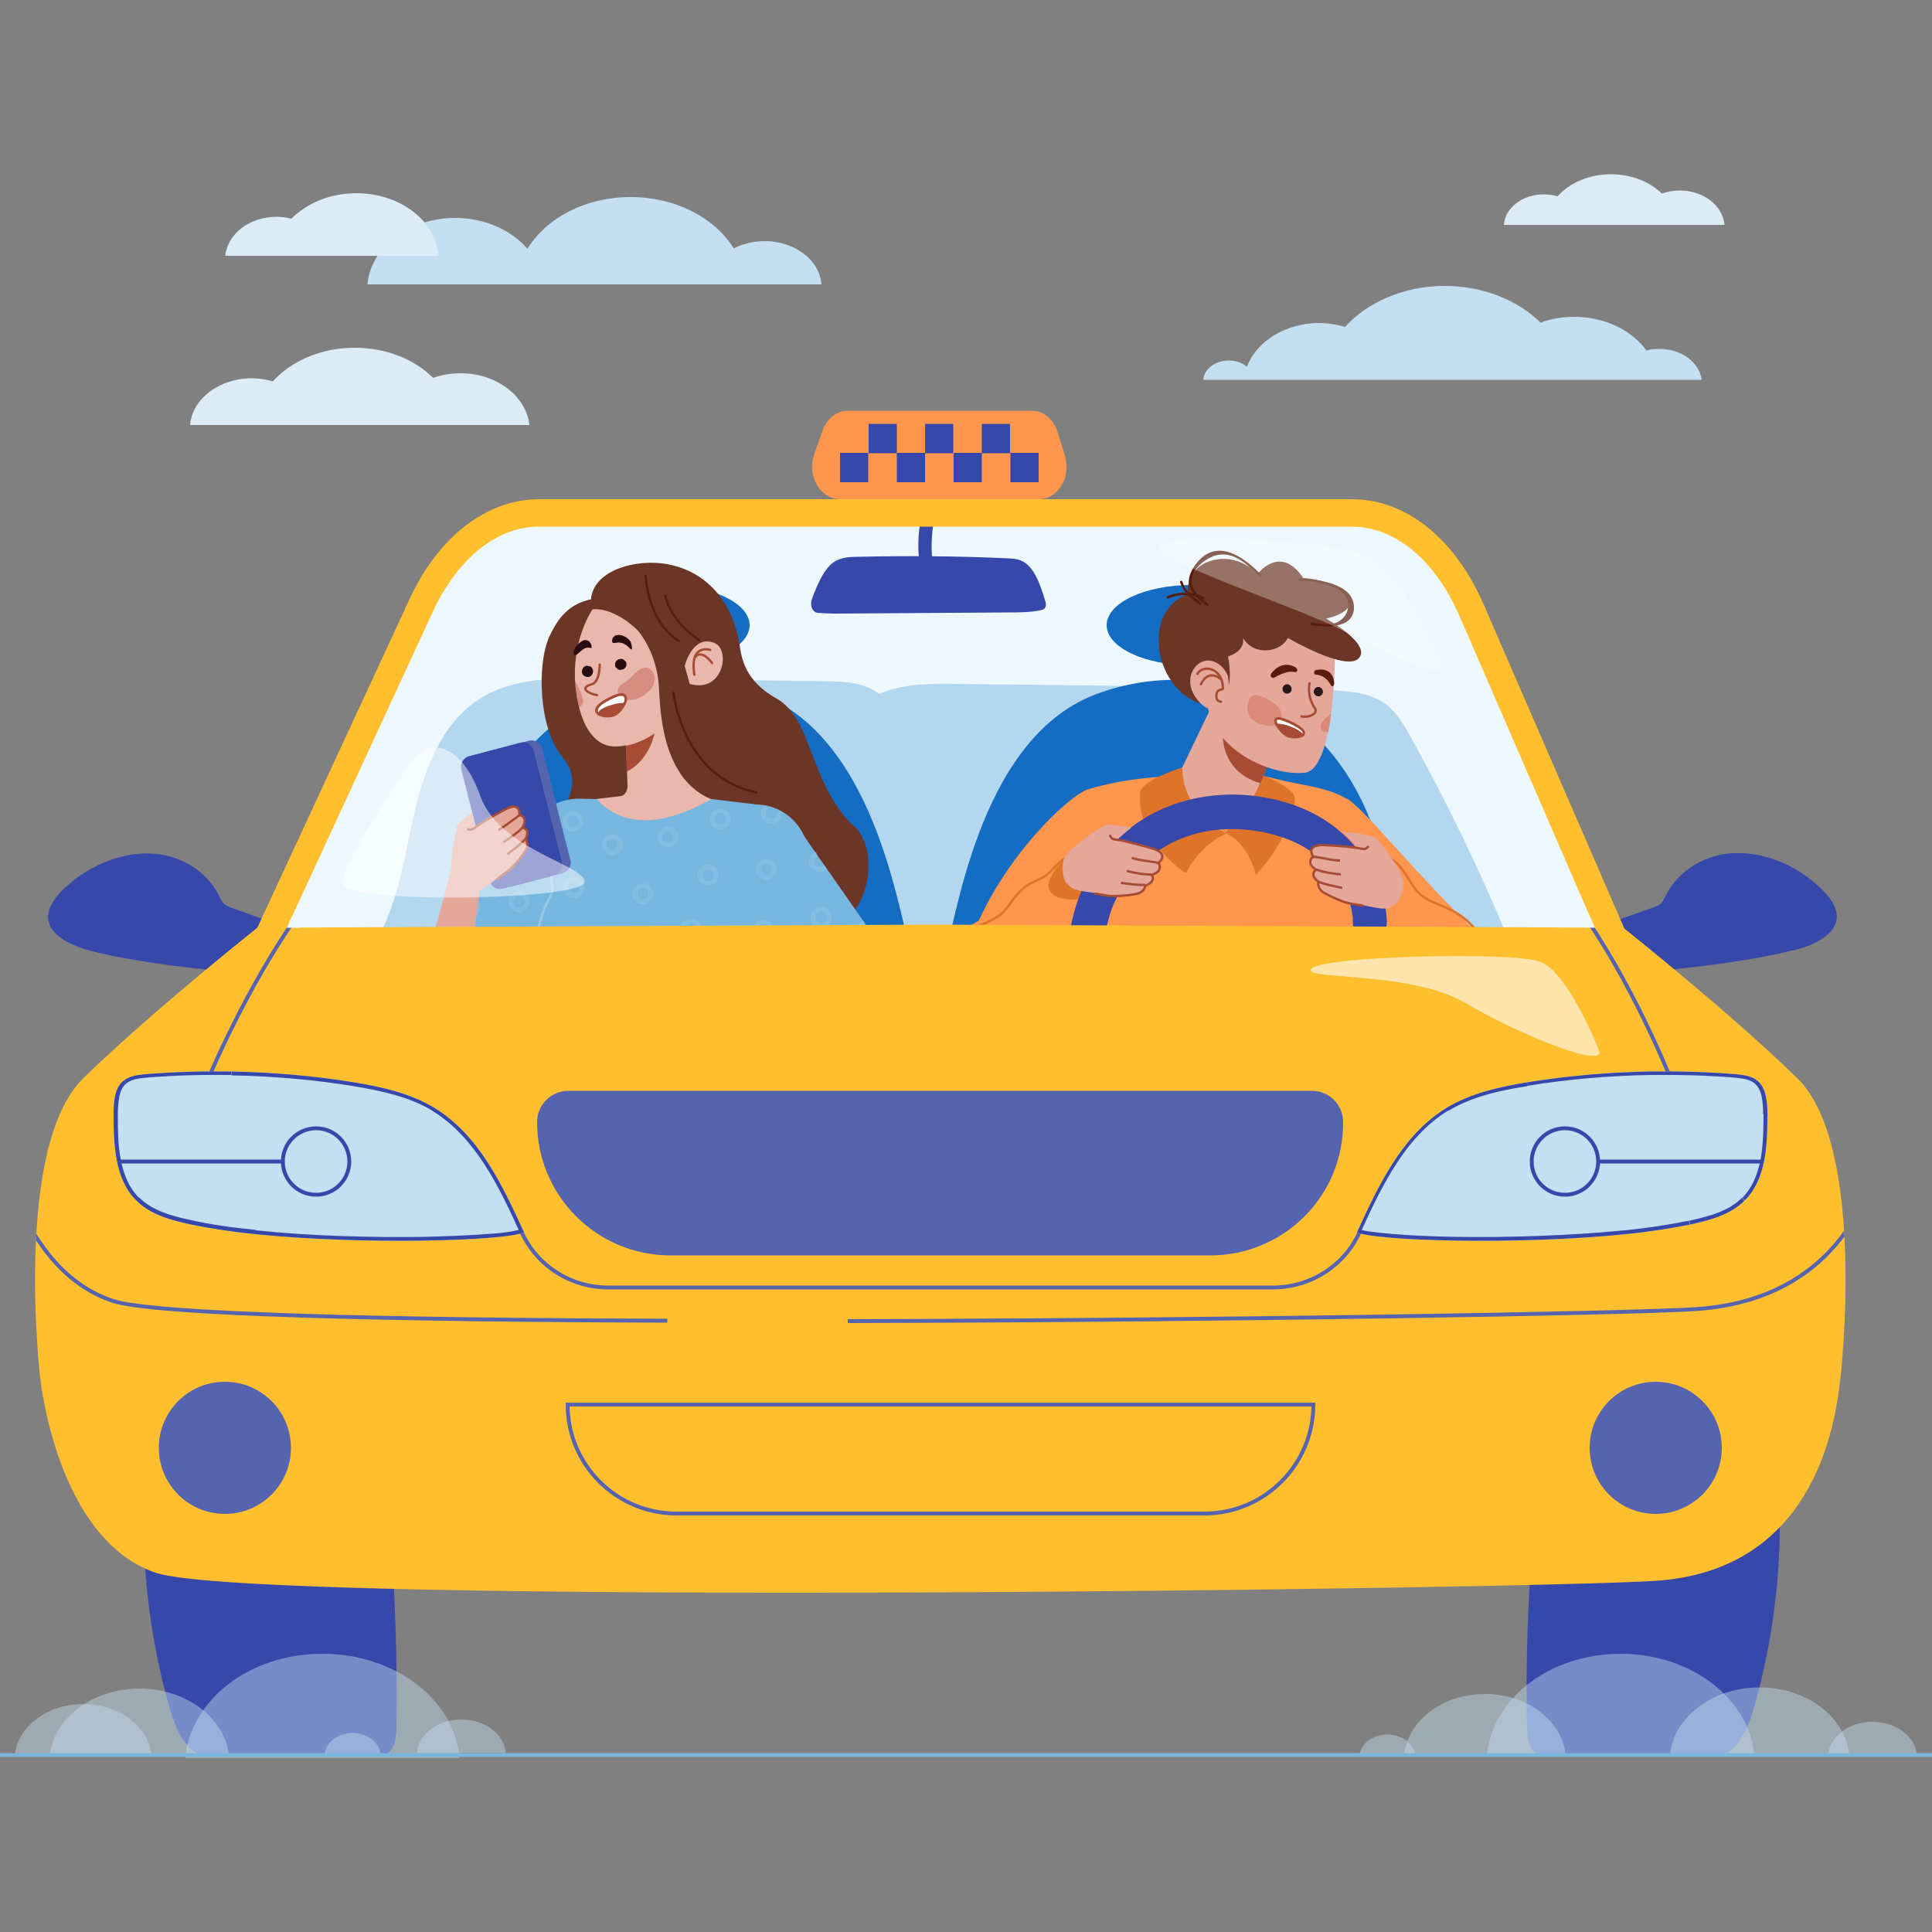 <svg xmlns="http://www.w3.org/2000/svg" xmlns:xlink="http://www.w3.org/1999/xlink" xml:space="preserve" id="Слой_1" x="0" y="0" style="enable-background:new 0 0 500 500" version="1.1" viewBox="0 0 500 500"><rect x="0" y="0" width="500" height="500" fill="#808080" stroke="none"/><style>.st0{opacity:.5;fill:#fff}.st1{fill:#3648aa}.st2{fill:#eef8ff}.st4{fill:#156dc3}.st5{fill:#77b7df}.st6{fill:#ffbf2e}.st7{fill:#ff964e}.st8{fill:#e6aea2}.st10{fill:#6b3626}.st11{fill:#e9b7ac}.st12{fill:none;stroke:#a84b35;stroke-width:.606;stroke-linecap:round;stroke-linejoin:round}.st13{fill:#290c0f}.st14{fill:none;stroke:#591d0b;stroke-width:.606;stroke-linecap:round;stroke-linejoin:round}.st15{fill:#a84b35}.st16{opacity:.35;fill:#b2412b;enable-background:new}.st22,.st24{fill:none;stroke-width:1.213;stroke-miterlimit:10}.st22{stroke:#96c8e6;stroke-opacity:.4}.st24{stroke:#5564af;stroke-linecap:round}.st27{fill:#5664af}.st28{fill:#e4a79a}.st29,.st30{fill:none;stroke:#a84b35;stroke-width:.606;stroke-miterlimit:10}.st30{stroke-linecap:round}.st31{fill:#591d0b}.st32{fill:#db8a79}.st33{fill:#2a1718;stroke:#2a1718;stroke-width:.503}.st36{fill:none;stroke:#a84b35;stroke-width:.606;stroke-linecap:round;stroke-linejoin:round;stroke-miterlimit:10}.st37{fill:#de732a}.st38{fill:none;stroke:#de732a;stroke-width:.606;stroke-miterlimit:10}.st41{fill:#dbecf7}.st42,.st43{fill:#c3dff1}.st43{opacity:.45}.st44{fill:none;stroke:#5664af;stroke-miterlimit:10}.st46{fill:none;stroke:#3648aa;stroke-linecap:round;stroke-linejoin:round}</style><switch><g><path d="M133 195.2s-18.1 25.8-17.9 31.4c.1 5.7 61.1 4.4 62.6 0s-21.8-8.2-26.9-22.5c-5.1-14.3-13.7-14.9-17.8-8.9z" class="st0"/><path d="M60.1 235c-.7-.2-1.3-.5-1.9-.9-.8-.7-1.2-1.7-1.7-2.6-3.2-6.4-10.3-10.3-17.3-10.6s-14 2.3-19.7 6.6c-16.2 12.4-.1 17.6 4.4 18.7 13.2 3.2 26.8 4.5 40.3 5.8L78 241.5c-5.8-2.2-11.9-4.4-17.9-6.5z" class="st1"/><path d="m70.3 238 38.6-81.8c6.9-14.7 18.2-23.4 30.2-23.4h210.4c12.5 0 24.2 9.5 31 25.2l36.2 83.4c2.9 6.6-.3 15.4-5.6 15.4H76.8c-6.4 0-10.2-10.9-6.5-18.8z" class="st2"/><path d="M365.3 191.1c-1.9-3.4-3.9-6.9-7-9.1-3.3-2.3-7.3-2.9-11.3-3.2-7.9-.7-15.9-.8-23.9-.9l-75.5-.9c-6.8-.1-13.8-.1-20.1 2.6-3.7-3-8.8-3.2-13.5-3.3-20.4-.2-40.8-.5-61.3-.7-9.9-.1-20.4-.1-28.8 5.4-9.7 6.3-14.2 18.4-16.8 30s-4.2 23.7-10.5 33.7l14.7 3.7c80.7 3.7 161.7 7.5 242.2-.1 12.2-1.2 24.6-2.6 36.2-6.8-7.2-17.3-15.4-34.1-24.4-50.4z" style="opacity:.5;fill:#77b7df"/><ellipse cx="308.4" cy="161.8" class="st4" rx="22" ry="10.4"/><path d="M244.5 246.2c2.7-4.4 7.8-54.5 38.8-66.4 31.6-12.1 73.6 3.2 77.3 61.1 3.7 57.9-116.1 5.2-116.1 5.3z" class="st4"/><ellipse cx="172" cy="161.8" class="st4" rx="22" ry="10.4"/><path d="M235.9 246.2c-2.7-4.4-7.8-54.5-38.8-66.4-31.6-12.1-73.6 3.2-77.3 61.1-3.8 57.9 116.1 5.2 116.1 5.3z" class="st4"/><path d="M272.5 294.1c-2.2-1.3-5.7-3.8-8.8-7-3.2-3.2-6-7.1-6.9-11.2l-1 .2c1 4.3 4 8.4 7.2 11.6 3.2 3.3 6.8 5.8 9 7.2l.5-.8z" class="st5"/><path d="M238.3 134.4c-.6 3.3-.8 6.5-.5 9.8.2 2.2 3.5 2.2 3.4 0-.2-3-.1-5.9.4-8.9.3-2.1-2.9-3.1-3.3-.9zM468.3 227.4c-5.6-4.3-12.6-6.9-19.7-6.6-7 .3-14 4.2-17.3 10.6-.5.9-.9 2-1.7 2.6-.5.4-1.2.7-1.9.9-6 2.1-12 4.3-18 6.4l13.8 10.5c13.5-1.3 27.1-2.6 40.3-5.8 4.6-.9 20.7-6.2 4.5-18.6z" class="st1"/><path d="M72.8 243.2c-1.9 4-.3 5.1 1.4 7.8.5.8 1.5 2.2 2.9 2.2h334.4c.9 0 1.6-.9 1.9-1.5 1.3-2 1.9-5.8.5-8.9l-36.2-83.4c-6.3-14.5-16.7-23.1-27.8-23.1H139.4c-10.6 0-20.7 8-27.1 21.4l-39.5 85.5zm338.7 17.1H77.1c-3.4 0-6.6-2-8.8-5.5-3.2-5.2-4.4-9-1.7-14.7l39.6-85.5c7.5-15.9 19.9-25.4 33.3-25.4h210.4c14 0 26.7 10.2 34.1 27.3l36.2 83.4c2.2 5 1.8 11.3-1 15.7-1.9 3-4.7 4.7-7.7 4.7z" class="st6"/><path d="m210.7 117.6 2.2-6.2c1.1-3.1 3.7-5.1 6.6-5.1H267c3 0 5.7 2.2 6.7 5.5l1.9 6.2c1.7 5.4-1.8 11.2-6.7 11.2h-51.6c-5.1-.1-8.5-6.1-6.6-11.6z" class="st7"/><path d="M224.8 109.7h7.3v7.6h-7.3z" class="st1"/><path d="M232.1 117.2h7.3v7.6h-7.3zM217.4 117.2h7.3v7.6h-7.3zM239.4 109.7h7.3v7.6h-7.3zM254.1 109.7h7.3v7.6h-7.3z" class="st1"/><path d="M246.8 117.2h7.3v7.6h-7.3z" class="st1"/><path d="m158.9 225.5-37.3 40c-.2.2-.4.4-.7.5-.3.1-.5.1-.8.1-.3 0-.5-.1-.8-.3-.2-.1-.4-.3-.6-.6l-8.4-13.2 32.7-42.2 15.9 15.7zM209.8 219.1c4.5 13 22.4 43.2 27.1 50.8.3.5-.1.9 0 1.2.8 1.4 3.4 6.4 5.8 10.8 6.2 11.4 15.7 27.4 17.7 29.9 3.4 2.8-8.9 7.3-9.6 2.2.2 0-18.4-22.3-25.3-32.8-15.7-24.1-30.6-49.5-30.6-49.5l5.4-10 9.5-2.6z" class="st8"/><path d="M234.4 265.8c.1.3 2.6 4.2 2.4 4.6.3 1.6.1 3.3-.7 4.7" style="fill:none;stroke:#a84b35;stroke-width:.909;stroke-linecap:round;stroke-linejoin:round"/><path d="M142.1 164.9c-3.1 6.9-2.8 23.6 3.5 31.1 6.5 7.7-1.7 14.1-2.9 22.3-2.8 21 54.5 21.3 54.5 21.3l1.4-29.7s-20-48.8-25.1-50.9c-22.5-9.5-28.2-1-31.4 5.9z" class="st10"/><path d="M156.8 153.5c-5.5 4.9-9.9 16.1-7.2 28.4 2.1 10 7.1 11 8.4 11.2 4.9.7 11.5-2.9 13.9-4.9 9.2-7.8 8-6 12.7-20.1 5.1-15.4-14.4-28.8-27.8-14.6z" class="st11"/><path d="M155.2 172s.1 4.5-2.1 5.1c-3.5 1-.5 2.5 1.4 2.8" class="st12"/><path d="M161 173.3c.4-.1.7-.3.9-.6.2-.3.3-.7.2-1.1 0-.2-.1-.4-.3-.5l-.4-.4c-.2-.1-.4-.1-.5-.2-.2 0-.4 0-.6.1-.2 0-.4.1-.5.2-.2.1-.3.2-.4.4-.1.2-.2.3-.2.5v.6c0 .2.1.4.3.5l.4.4c.2.1.3.1.5.2.2 0 .4-.1.6-.1zM151.9 172.3c-.8 0-1.3.8-1.3 1.6s.8 1.3 1.6 1.3 1.3-.8 1.3-1.6c-.1-.4-.2-.7-.5-1-.4-.2-.8-.3-1.1-.3zM163.1 165.9c-1.2-1.6-4.3-2.5-4.7-.2 0 1.9 1.8-1 4.7 2.2.7.7.5-1 0-2zM152.8 167.7c.8.3.1-2.5-1.7-2-1.8.7-3.1 3-2.5 3.7.8.8 2.1-2.4 4.2-1.7z" class="st13"/><path d="m174.9 173.9.6 5.3s2.7 12.7 2.9 24.2c.1 10.3-1.2 25.2 20.9 20.4 3.9-.8 13 20.1 10.9 13 12.5 9.2 19.8-16.6 10-23.7-10.8-11.2-10-27.1-19.2-32.3-6.7-3.8-8.8-8.3-9.5-13.3-1.6-11.5-8.7-20.3-20.2-21.7-8.3-1-20 2.6-18.2 11.9 3.1-.4 7.8 1.3 12.2 5.7 3.6 4.3 6.5 6.8 9.6 10.5z" class="st10"/><path d="M177.2 172.3s2.1-8.2 7.7-5.9c4.3 1.8 2.2 13.1-6.4 10.6l-1.3-4.7z" class="st11"/><path d="M183.8 168.2s-5.4-1.8-4.1 6.4" class="st12"/><path d="M184.3 171.6s-2.7-3.8-4.4-1.5" class="st12"/><path d="M167.1 149.1s.5 11.9 8.6 16.8" class="st14"/><path d="M177.8 178.5s.1 11.7 1.5 20.7c.4 2.6 1.6 6.4 5.6 7.5-21.9 4-26.4-.4-24.5-.6 2-.3 2-2.6 2-2.6l-.5-14.8 15.9-10.2z" class="st11"/><path d="M162 193s3.7-.6 7.4-3.2c-1.7 7.5-7.2 9.9-7.2 9.9l-.2-6.7z" class="st15"/><path d="M189.4 207.9s-10.7-4.5-36-1c.3 5.1 7.7 12.3 15.2 7.9 10.4-6.2 20.8-6.9 20.8-6.9z" class="st11"/><path d="M159.9 178.4c-.4 2.6 3.6 4.3 7.6.9 1.8-1.5 2.6-3.8 1.4-5.5-1-1.3-2.4-1.8-5.1.9-2.5 2.8-3.6 2.3-3.9 3.7zM148.9 176.4s2.6 4.5 1.9 5.7c-.4.9-.9.8-1 .8-.4-1.8-1-5.3-.9-6.5z" class="st16"/><path d="M172.2 154.2s.8 6 8.8 11.5" class="st14"/><path d="M158.5 180.4c6.1-2.8 2.9 4 .1 4.8-2.9.8-7.9-1.2-.1-4.8z" style="fill:#a84b35;stroke:#a84b35;stroke-width:.606;stroke-linecap:round;stroke-linejoin:round"/><path d="M159.6 182.4c.7-.1 1.3-.2 2-.2.8-1.7.3-3.4-3.1-1.7-4.5 2-4.6 3.6-3.5 4.4.1-.9 1.3-1.7 4.6-2.5z" style="fill:#fff;stroke:#a84b35;stroke-width:.606;stroke-linecap:round;stroke-linejoin:round"/><path d="M164 161.9s5.8 5.6 6.5 15.5c.4 5.5.2 29.4 19.7 30.8-2.9-9.6-.4-20.3-.4-20.3s-13.4-7.9-13.6-13.7c.5-6.8-12.2-12.3-12.2-12.3z" class="st10"/><path d="M174.3 179.3s2.2 21.8 21.5 25.8" class="st14"/><path d="m208.8 225.7-5.5 6.9-11.8 57.8-30.3 15.2-13.2-20-12-62.9c-1.4-8.6 5.5-16.3 14.3-16l4.1.1c10.1 11 25.3 2.4 29.8 0l11.6 1.4c9.1.2 15.4 8.9 13 17.5z" class="st5"/><path d="M141.2 229.8c-7.2 16.3.1 19 6.7 55.5l10.6-7.3 3.9-24.5-21.2-23.7z" style="fill:#407cb8"/><path d="m116.2 240.2 23.6-29.4 12.9 30.3-8.9 5-14.1 13.7c.1 0-4.8-12.7-13.5-19.6zM227.5 244.2 206 213.4l-11.7 26.7 5.1 8.3 10.7 14.4c.1-.1 16.9-18.3 17.4-18.6z" class="st5"/><path d="M146.6 278.1s-4.8-17.9-6.9-26.7c-1.3-5.4-1.6-11.6 3.2-20.4l-.2-4.4" style="fill:none;stroke:#96c8e6;stroke-width:.606;stroke-linecap:round;stroke-miterlimit:10"/><path d="m209.8 262.2.4.5 1-.7-.4-.5-1 .7zM194.6 242l.3.5.3-.2v-.4l-.6.1zm-1.4 3.5c.1.3.4.5.8.4.3-.1.5-.4.4-.8l-1.2.4zm17.6 16c-4-5.3-7.9-10.4-10.9-14.1-1.5-1.9-2.7-3.4-3.5-4.4-.4-.5-.8-.9-1-1.2l-.3-.3s-.1-.1-.3-.2c-.1 0-.3-.1-.6.1-.2.2-.2.5-.2.5l1.2-.1s0 .3-.2.5-.5.1-.5.1c-.1 0-.2-.1-.1-.1l.2.2c.2.2.5.6 1 1.1.8 1 2.1 2.5 3.5 4.4 2.9 3.7 6.9 8.8 10.9 14l.8-.5zm-16.5-20c-1.1.6-1.3 1.7-1.3 2.5 0 .4.1.8.1 1 0 .1.1.2.1.3v.1l.6-.2.6-.2v-.1c0-.1 0-.1-.1-.2 0-.2-.1-.5-.1-.8 0-.6.2-1.1.7-1.4l-.6-1z" style="fill:#96c8e6"/><path d="M148.4 214.7c1.2-.1 2.1-1.1 2-2.2-.1-1.2-1.1-2.1-2.2-2-1.2.1-2.1 1.1-2 2.2.1 1.2 1.1 2.1 2.2 2zM134.4 235.5c1.2-.1 2.1-1.1 2-2.2-.1-1.2-1.1-2.1-2.2-2-1.2.1-2.1 1.1-2 2.2 0 1.1 1 2 2.2 2zM158.6 220.7c1.2-.1 2.1-1.1 2-2.2-.1-1.2-1.1-2.1-2.2-2-1.2.1-2.1 1.1-2 2.2 0 1.2 1 2.1 2.2 2zM122.5 232.8c.3.1.5.3.8.6.2.3.3.5.4.9.1.3.1.6 0 1-.1.3-.2.6-.4.9-.2.3-.5.5-.8.6-.3.1-.6.2-.9.2-.3 0-.6-.1-.9-.2-.3-.1-.5-.3-.7-.6M135.4 216.4h.3c.4 0 .8.1 1.2.3.4.2.7.5.8.9.2.4.2.8.2 1.2-.1.4-.2.8-.5 1.1-.3.3-.7.5-1.1.6-.4.1-.8.1-1.2-.1-.4-.1-.7-.4-1-.7-.3-.3-.4-.7-.4-1.2M148.7 231.8c1.2-.1 2.1-1.1 2-2.2-.1-1.2-1.1-2.1-2.2-2-1.2.1-2.1 1.1-2 2.2 0 1.1 1 2 2.2 2zM142.9 247.5c1.2-.1 2.1-1.1 2-2.2-.1-1.2-1.1-2.1-2.2-2-1.2.1-2.1 1.1-2 2.2.1 1.1 1.1 2 2.2 2zM155.9 244.5c1.2-.1 2.1-1.1 2-2.2-.1-1.2-1.1-2.1-2.2-2-1.2.1-2.1 1.1-2 2.2.1 1.1 1.1 2 2.2 2zM169.6 253.9c1.2-.1 2.1-1.1 2-2.2-.1-1.2-1.1-2.1-2.2-2-1.2.1-2.1 1.1-2 2.2 0 1.2 1 2.1 2.2 2zM194 277.9c-.6 0-1.1-.2-1.5-.6-.4-.4-.6-.9-.6-1.5s.2-1.1.6-1.5c.4-.4.9-.6 1.5-.7.3 0 .6 0 .9.2M172.9 287.7c0-.1 0-.2-.1-.4 0-.6.2-1.1.5-1.5.4-.4.9-.7 1.5-.7s1.1.2 1.5.5c.4.4.7.9.7 1.5v.1M149.8 265.1c1.2-.1 2.1-1.1 2-2.2-.1-1.2-1.1-2.1-2.2-2-1.2.1-2.1 1.1-2 2.2 0 1.2 1 2.1 2.2 2zM157.7 277.8c1.2-.1 2.1-1.1 2-2.2-.1-1.2-1.1-2.1-2.2-2-1.2.1-2.1 1.1-2 2.2 0 1.2 1 2.1 2.2 2zM178.9 242.6c1.2-.1 2.1-1.1 2-2.2-.1-1.2-1.1-2.1-2.2-2-1.2.1-2.1 1.1-2 2.2.1 1.2 1.1 2.1 2.2 2zM131.6 251.4c1.2-.1 2.1-1.1 2-2.2-.1-1.2-1.1-2.1-2.2-2-1.2.1-2.1 1.1-2 2.2.1 1.1 1.1 2 2.2 2zM183.4 228.6c1.2-.1 2.1-1.1 2-2.2-.1-1.2-1.1-2.1-2.2-2-1.2.1-2.1 1.1-2 2.2 0 1.2 1 2.1 2.2 2zM212.6 239.5c1.2-.1 2.1-1.1 2-2.2-.1-1.2-1.1-2.1-2.2-2-1.2.1-2.1 1.1-2 2.2 0 1.2 1 2.1 2.2 2zM226 242.1c-.2.3-.4.6-.7.7-.3.2-.7.3-1 .3-.4 0-.7-.1-1-.2s-.6-.4-.8-.7c-.2-.3-.3-.6-.4-1 0-.4 0-.7.1-1 .1-.3.3-.6.6-.8.3-.2.6-.4.9-.5M197.6 242.8c1.2-.1 2.1-1.1 2-2.2-.1-1.2-1.1-2.1-2.2-2s-2.1 1.1-2 2.2c0 1.1 1 2 2.2 2zM209.7 254.1c1.2-.1 2.1-1.1 2-2.2-.1-1.2-1.1-2.1-2.2-2-1.2.1-2.1 1.1-2 2.2 0 1.1 1 2 2.2 2zM213.6 224.4c-.2.2-.5.4-.8.5-.3.1-.6.2-.9.1-.3 0-.6-.1-.9-.3-.3-.2-.5-.4-.7-.6-.2-.3-.3-.6-.3-.9 0-.3 0-.6.1-.9.1-.3.3-.6.5-.8.2-.2.5-.4.8-.5M198.4 227.1c1.2-.1 2.1-1.1 2-2.2-.1-1.2-1.1-2.1-2.2-2-1.2.1-2.1 1.1-2 2.2 0 1.1 1 2 2.2 2zM173 218.7c1.2-.1 2.1-1.1 2-2.2-.1-1.2-1.1-2.1-2.2-2-1.2.1-2.1 1.1-2 2.2 0 1.1 1 2 2.2 2zM166.5 233.4c1.2-.1 2.1-1.1 2-2.2-.1-1.2-1.1-2.1-2.2-2-1.2.1-2.1 1.1-2 2.2 0 1.2 1.1 2.1 2.2 2zM192.1 257.3c1.2-.1 2.1-1.1 2-2.2-.1-1.2-1.1-2.1-2.2-2-1.2.1-2.1 1.1-2 2.2.1 1.2 1.1 2.1 2.2 2zM186.5 214c1.2-.1 2.1-1.1 2-2.2-.1-1.2-1.1-2.1-2.2-2-1.2.1-2.1 1.1-2 2.2 0 1.2 1 2.1 2.2 2z" class="st22"/><path d="M201.7 210.4c0 .6-.3 1.3-.6 1.6-.3.3-.6.4-1 .5-.4.1-.8.1-1.1 0-.4-.1-.7-.3-.9-.6-.3-.3-.4-.6-.5-1-.1-.4-.1-1.2.4-1.9" style="fill:none;stroke:#96c8e6;stroke-width:1.213;stroke-linecap:round;stroke-linejoin:round;stroke-opacity:.4"/><path d="m158.1 267-.5-3.9M160.4 268c-.2 0-.5.2-.6.4-.1.2-.2.4-.2.7l1.8 11.1c0 .2.2.5.4.6.2.1.4.2.7.2h0" class="st24"/><path d="m181.6 264.5-2.1.3c-.3.1-.5.3-.5.6l.2 1.1c.1.3.3.5.7.5l2.1-.3c.3-.1.5-.3.5-.6l-.2-1.1c-.1-.3-.4-.5-.7-.5z" style="fill:none;stroke:#5564af;stroke-width:1.213;stroke-miterlimit:10"/><path d="m159.5 263.8.8-.1h.3c.1 0 .2.1.3.1l.2.2c.1.1.1.2.1.3l.1.9-2.3.4-.1-.9v-.3c0-.1.1-.2.1-.3l.2-.2c.1-.1.2-.1.3-.1z" style="fill:#5564af"/><path d="m168.7 273.6 6.2 2.7M182.5 261.9v-3.1M172.1 272.8l4.2 1.7" class="st24"/><path d="m136.9 191.7-13.3 3.5c-1.5.4-2.4 2-2 3.5l7.3 28.7c.4 1.5 1.9 2.5 3.4 2.1l13.3-3.5c1.5-.4 2.4-2 2-3.5l-7.3-28.7c-.4-1.6-1.9-2.5-3.4-2.1z" class="st27"/><path d="m143.4 226.5-13.3 3.5c-1.5.4-3-.5-3.4-2.1l-7.3-28.7c-.4-1.5.5-3.1 2-3.5l13.3-3.5c1.5-.4 3 .5 3.4 2.1l7.3 28.7c.4 1.6-.5 3.1-2 3.5z" class="st1"/><path d="m118.2 219.5 6.5-2.5s-1.7-2.5-1.7-3.5c-.4-1.6-.6-2.5-.8-3.2-1.4 1-3.8 2.8-4 3.6v5.6z" class="st28"/><path d="M121.6 230.7c2.7.3 3.5-.7 8.1-4.2l1.8-1.2c1.6-1.5 3-3.1 4.2-4.8 1.4-2 .2-3.3.2-3.3.2-.3.3-.6.4-.9.1-.3.1-.7 0-1-.2-.7-1-1.2-1-1.2s.6-1.4.2-2.2c-.5-1-1-.9-1-.9.1-1.6-.8-2.5-2.4-2-.4.2-.8.3-1.2.5-1 .6-3.9 2.4-7 4.1-3.4 1.9-1.5 1.3-2.7 1.1-1.2-.3-2.9-.7-2.9-.7s-2.4 9.8-1.1 12.8c.6 1.5 2.7 3.7 4.4 3.9z" class="st28"/><path d="M136 217.1c-1.5 1.6-2.7 2.4-4.7 4M135.2 214.2c-1.2 1.3-3.3 2.7-5 3.8M134.4 211s-.7.5-1.9 1.4c-1 .7-2.2 1.7-3.5 2.4" class="st29"/><path d="M121.1 214.6c1.1.4 1.4-.2 2.8-1.1 2.9-2 5.9-3.5 7-4.1.4-.2.8-.4 1.2-.5 1.7-.5 2.5.4 2.3 2.1 0 0 .9-.2 1.3 1 .3.9-.5 2.2-.5 2.2.2 0 .4.1.6.2s.3.3.5.5c.5.9-.3 2.3-.3 2.3s1.2 1.3-.2 3.3c-1.2 1.7-2.5 3.3-4.1 4.7-.5.4-2.6 1.9-3 2.3" class="st30"/><path d="M87.1 317.2c5.8-11.3 14.5-42.5 16.7-50.4.1-.5.7-.5.8-.8.4-1.4 2.1-6.4 3.5-10.8 3.7-11.4 8.3-27.9 8.7-30.8-.3-4.1 10.5 1.3 7.5 5-.1-.1-3.2 26.5-5.8 37.7-6 25.8-13.6 51.9-13.6 51.9l-10.1 2.7-7.7-4.5z" class="st28"/><path d="M261.5 117.2h7.3v7.6h-7.3z" class="st1"/><path d="M309.6 217.5c4.3 1 11.2-2.7 13.1-6.5l9.9-24.1c2.1-4.4-.1-9.6-4.9-11.7-4.8-2.1-10.4-.2-12.5 4.2l-12.4 25.8c-2.1 4.4.1 9.6 4.9 11.7.6.3 1.3.5 1.9.6z" class="st28"/><path d="M365.4 245.4c1.8 11.6-125.6 48.5-116.9 7.2 5.5-26.1 28-46.8 33-48.3 10.6-3.2 20.3-3.3 20.3-3.3s4.8 11.8 15.5 11.4c11.3-.4 10-11.5 10-11.5 2.1.4 4.1 1 6 1.4 7.9 1.6 10.9 1.9 15.9 4.8 4.7 2.7 16.2 38.3 16.2 38.3z" class="st7"/><path d="M328.1 197.9s-5.6-.6-11.7-8.1c.2 11.2 10 12.9 10 12.9l1.7-4.8z" class="st15"/><path d="M345.5 167s.4 32.1-7.9 33c-8.4.9-24.5-5.8-25.3-19.2-2.8-11.9 22.9-40.5 33.2-13.8z" class="st28"/><path d="M337.3 149.6s6.9.1 10.9 4.4c4 4.3-5 6.1-5 6.1s11.7 6.5 8.5 10.2c-3.2 3.7-18.4-5.2-18.4-5.2s-1.4 3.1-5.7 3.2c-4.3.1-5.9-3.2-5.9-3.2s.8 3.3-3.9 4.8c0 0 2.5 11.1-3.9 12.3-6.4 1.2-15.2-7.7-13.9-18.6.9-8 7.4-9.8 7.4-9.8s-.9-7.5 7.4-9c6.3-1.1 10.7 3.7 10.7 3.7s5.8-7.8 11.8 1.1z" class="st10"/><path d="M326 149.2c-3.6-3.6-7.7-7.4-12.8-4.9-2.5 1.2-6.2 4.5-4.3 8.1.8 1.5 2.6 2.8 3.8 3.9.3.3-.1.8-.5.5-1.7-1.5-4.1-3.2-4.5-5.6-.4-2.6 1.8-5.7 3.7-7.2 5.3-4 11.2 1 15 4.7.3.3-.1.8-.4.5zM336.4 149.7c4.3.2 13.9 1.2 14 7.4.1 5.7-7.4 5.3-11 4.7-.4-.1-.3-.7.1-.7 1.6.3 3.4.6 5 .4 4-.5 6.3-5.5 2.4-8.5-2.8-2.1-7.2-2.6-10.6-2.7-.3.1-.3-.6.1-.6z" class="st31"/><path d="M306 150.5c.9 2.8 2.6 3.9 4.8 5.4.4.2 0 .8-.3.6-2.3-1.5-4.2-3.1-5.1-5.8-.1-.4.5-.6.6-.2z" class="st31"/><path d="M302.1 154.3c3.2-1.3 6.2-1.2 9.4.1.4.2.1.8-.3.6-3-1.3-5.9-1.3-8.9-.1-.4.2-.6-.4-.2-.6z" class="st31"/><path d="M344.1 187.6c.2-1.5.3-1.4.4-3-1.4 1.2-3.2 2.6-2.6 4.1.3.7 1 .7 1.8.8.1-.1.4-1.7.4-1.9zM330.7 182.9c1.6 1.7 1 3.9-.3 4.6-2 1.1-6.2-.4-7.2-2.4-.9-2.1-.1-4.7 1.1-5.1 1.5-.5 4.9 1.2 6.4 2.9z" class="st32"/><path d="M340.3 178.7c.2-.5.7-.8 1.2-.6.5.2.7.7.6 1.2-.2.5-.7.8-1.2.6-.5-.2-.8-.7-.6-1.2zM332.2 178c.2-.5.7-.8 1.2-.6.5.2.7.7.6 1.2-.2.5-.7.8-1.2.6-.5-.1-.7-.7-.6-1.2z" class="st33"/><path d="M329 175.2c-.2-.2-.2-.6 0-.9.1-.1 2.5-3.7 6.3-1.6.3.2.5.6.4.9-.1.4-.5.4-.8.3-1.8-.4-4.5 1.1-5 1.4-.2.2-.5.1-.7.1l-.2-.2zM344.3 177.1c-.3-.4-1.1-2.2-3.7-2.5-.3 0-.5-.2-.5-.5 0-.4.2-.7.5-.7 3.5-.7 4.6 1.6 4.7 3.3 0 .4-.1.7-.4.9h-.3c-.1-.1-.1-.3-.3-.5z" class="st31"/><path d="M333.2 186.6c-1.2-.5-2.3-.8-2.7-.6-1.2.6 1.2 4 3.1 4.6 2.7.7 7.2-.7-.4-4z" style="fill:#a84b35;stroke:#a84b35;stroke-width:.63;stroke-linecap:round;stroke-linejoin:round;stroke-miterlimit:10"/><path d="M332.3 187.8c-.8-.1-1.4-.3-1.9-.2-.7-1.8-.1-2.2 3.1-.8 4.4 2 4.3 2.9 3.5 3.6-.2-1-3.3-2.3-4.7-2.6z" style="fill:#fff;stroke:#a84b35;stroke-width:.606;stroke-linecap:round;stroke-linejoin:round;stroke-miterlimit:10"/><path d="M336.8 185.4c2.1.4 4.4-.8 3.5-2.1-1-1.4-1.9-3.8-1.4-6.5" class="st36"/><path d="M306 198.6c-2.5.8-10.8 3.7-11 6.7-.7 11.7 10.8 20.3 12 20.6 1.9-4.1 5.9-8.2 10.4-10.2-4.9-2-11.5-8.5-11.4-17.1z" class="st37"/><path d="M317 215.5s5.7-4.4 10-14.7c0 0 4.2 1.2 7.5 4.4 2.2 2.1-1.8 13-9.5 21.2 0 0-1.7-8.2-8-10.9z" class="st37"/><path d="M303.9 229.3c-.3-.5-.8-.8-1.2-1-5-2.6-11.5-.5-16.5-3.1-2-1-3.6-2.7-5.7-3.5-3.6-1.5-7.8-.1-10.9 2.2-4.3 3.2-7.3 8-11.5 11.3-4.2 3.3-9.5 5-13.5 8.7l2.7.5c15 3.8 30.6 5.2 46 4 1.4-.1 2.8-.3 4-1 1.3-.8 2-2.3 2.7-3.7 1.8-3.8 3.2-7.9 4.1-12 .1-.8.3-1.7-.2-2.4zM336.1 229.3c.3-.5.8-.8 1.2-1 5-2.6 11.5-.5 16.5-3.1 2-1-7.4-18.7-5.2-18.4 3.5 1.3 18.7 20.5 35.1 36 3.9 3.7-11.2 3.7-11.2 3.7-15 3.8-10.4 3.2-25.8 2-1.4-.1-2.8-.3-4-1-1.3-.8-2-2.3-2.7-3.7-1.8-3.8-3.2-7.9-4.1-12-.1-.9-.2-1.8.2-2.5z" class="st7"/><path d="M355 220.4s4.4 1 6.7 3.2c2.8 2.8 3.5 6.1 6.2 8.1 3.4 2.7 7.3 2.7 11.8 6.6 1.9 1.6 5.5 6.5 5.5 6.5" class="st38"/><path d="M288.6 214.3c-7.8 1.7-15.4 9.1-17 13.5s4 6 11.8 4.4c7.9-1.5 8.3-18.6 5.2-17.9z" class="st37"/><path d="M285.9 243c.2-2.3 1.1-6.1 2.1-8.5 1-2.5 3-5.7 4.6-7.7 4.1-5 9.3-8.7 15.4-10.6 6.6-2.1 13.7-2.1 20.4-.5 6.2 1.5 11.3 4.1 15.6 8.8 1.3 1.4 1.6 1.8 2.6 3.5.9 1.3 1.6 2.7 2.2 4.2.4.8.1.2 0 .1.1.4.3.8.4 1.1.2.7.5 1.5.6 2.2l.3 1.8c-.2-1.1 0-.3 0 0v1.2c.1 5.9 8.9 5.9 8.8 0-.1-6.5-3-12.7-6.8-17.8-4.8-6.4-11.4-10.7-18.9-13-15.9-4.9-34.2-1.6-45.8 11.2-6.1 6.7-9.9 15.1-10.7 24.2-.2 2.4 2.2 4.6 4.4 4.6 2.9-.3 4.6-2.4 4.8-4.8z" class="st1"/><path d="M277.9 221.2s-2.5.9-3.5 1.8c-1.7 1.5-2.8 3-3.6 3.5-2.1 1.5-4.2 1.7-6.2 3.6-2.4 2.2-3.5 4.5-5 6-2.8 2.7-10 4.8-10 4.8" class="st38"/><path d="m281.6 217.7 6.7 3s.6-3.1 1.3-3.8c1.1-1.1 3.2-2.7 3.2-2.7s-.3 0-.6-.1c-1.3-.2-5.5-.9-6.4-.5l-4.2 4.1z" class="st28"/><path d="M275.9 228.4c1.8 2.2 3.1 2.1 9 2.9.7.2 1.5.3 2.2.4 2.2.1 4.5-.1 6.6-.4 2.5-.4 2.6-2.2 2.6-2.2.3 0 .7-.2 1-.3.3-.2.5-.4.7-.7.4-.7.1-1.6.1-1.6s1.4-.6 1.8-1.5c.4-1.1-.1-1.5-.1-1.5 1.3-1.2 1.2-2.4-.3-3.3-.4-.2-.9-.4-1.3-.5-1.2-.3-4.6-1.1-8.2-2.1-3.9-1.1-2.1-.1-2.8-1.2-.7-1.1-1.7-2.6-1.7-2.6s-9 5.5-10.2 8.6c-.4 1.4-.5 4.6.6 6z" class="st28"/><path d="M296.4 229c-2.2.1-3.7-.2-6.3-.5M298 226.3c-1.8.1-4.4-.4-6.4-.9M299.7 223.3s-.9-.2-2.5-.4c-1.2-.2-2.9-.4-4.3-.9" class="st29"/><path d="M287.3 216.3c.5 1.1 1.2.9 2.8 1.2 3.6.7 7 1.8 8.2 2.1.4.1.9.3 1.3.5 1.6.9 1.6 2.1.1 3.3 0 0 .8.5.3 1.7-.4.9-2 1.3-2 1.3.2.2.3.4.3.6.1.2 0 .5 0 .7-.3 1-1.9 1.5-1.9 1.5s-.1 1.8-2.6 2.2c-2.1.4-4.3.5-6.4.5-.7 0-3.3-.6-3.9-.6" class="st30"/><path d="M356.4 217.1c-.7-.7-4.5-1.4-6-1.6-.4-.1-3-.2-3-.2s2.4 2.2 3.1 3.1c.9 1.1.8 1.1.9 1.9l.2 2.8 7.3-.6-2.5-5.4z" class="st28"/><path d="M363.2 228.5c-.1-3.3-6.8-11.4-6.8-11.4s-1.4 1.1-2.4 1.9c-1 .8 1 .5-3 .3-3.7-.2-7.2-.6-8.4-.7-.5 0-.9 0-1.4.1-1.8.3-2.2 1.5-1.4 3 0 0-.6.2-.5 1.3 0 1 1.2 2 1.2 2s-.5.8-.4 1.6c.1.3.2.7.4.9.2.3.5.5.8.6 0 0-.5 1.7 1.7 3 2 1.1 4 1.9 6.1 2.6.7.2 1.5.3 2.3.3 5.9 1.1 7.1 1.8 9.5.2 1.4-.9 2.4-3.9 2.3-5.7z" class="st28"/><path d="M347.4 229.8c-2.6-.6-4.1-.8-6.2-1.6M347 226.3c-2.1-.2-4.7-.6-6.4-1.3M346.8 222.7c-1.6 0-3.2-.4-4.4-.6-1.6-.3-2.5-.4-2.5-.4" class="st29"/><path d="M352.7 234.4c-.5-.2-3.2-.5-3.9-.7-2.1-.6-4-1.5-5.9-2.5-2.2-1.2-1.7-3-1.7-3s-1.4-1-1.3-2c0-.2.1-.4.2-.6.1-.2.3-.4.5-.5 0 0-1.4-.9-1.5-1.8-.1-1.3.8-1.5.8-1.5-1-1.6-.6-2.7 1.2-3 .5-.1.9-.1 1.4-.1 1.2.1 4.8.2 8.4.7 1.7.2 2.2.7 3.1-.2" class="st30"/><path d="M309.1 172.9c2.4-3.3 6.6-2.2 8.5 1.6 0 .1.1.1.1.2.4 1 .3 3.7.5 5l-1.7 7.1c-.7-2.5-.5-3.2-.5-3.2s-3.6 1.4-6.7-3.3c-1.4-2.1-1.9-5-.2-7.4z" class="st28"/><path d="M309.9 174.4c.3-.6.9-1.1 1.9-1.3 1.9-.4 4.7 1.2 4.7 5.1 0 .4-1.3 0-1.6 1.2-.3 1.3 0 2.1 1.1 2.2" class="st36"/><path d="M310.8 177.1s1.6-4.1 5.1-1.4" class="st36"/><path d="M243.4 356.7h-233s-7-60 11.2-77.7c18.2-17.7 45-38.9 45-38.9l172.8-.8h3.9l176.8.8s26.8 21.2 45 38.9 11.2 77.7 11.2 77.7H243.4z" class="st6"/><path d="M413.8 271.8s-8-20.5-15.4-23-55.5-1.4-58.9 1.8c-3.4 3.2 25.5.5 39.8 9 14.4 8.5 36.6 17.2 34.5 12.2z" style="fill:#ffe5ab"/><path d="M372.9 172s-9.9-24.6-20.3-28.5c-10.4-3.9-51-5.7-52.7-2.1-1.7 3.6 37.3 16.2 47.8 21.9 10.5 5.5 27.5 13.8 25.2 8.7z" style="opacity:.3;fill:#fcffff"/><path d="M270.5 155.5c-1.3-4.3-2.9-9-6.2-10.4-1.1-.5-2.2-.5-3.3-.6-13-.6-26-.7-39-.4-1.9 0-3.8.1-5.6 1-2.9 1.5-4.8 5.9-6.3 10-.6 1.6.2 3.4 1.5 3.5 1.4.1 3 .2 4.3.2l45.1-.3c2.8 0 5.7 0 8.4-.6.4-.1.9-.2 1.1-.7.3-.5.2-1.2 0-1.7z" class="st1"/><path d="M119.2 96.6c-2.5 0-4.9.4-7.1 1.2C107.3 93 100 90 91.8 90c-8.7 0-16.4 3.4-21.2 8.7-1.7-.5-3.6-.8-5.5-.8-8.4 0-15.4 5.4-15.9 12.1H137c-.8-7.5-8.5-13.4-17.8-13.4zM434.7 49.3c-1.7 0-3.2.3-4.6.8-3.2-3.1-7.9-5-13.2-5-5.6 0-10.7 2.2-13.8 5.7-1.1-.3-2.3-.5-3.6-.5-5.5 0-10 3.5-10.3 7.9H446.3c-.5-5.1-5.5-8.9-11.6-8.9z" class="st41"/><path d="M197.9 62.4c-2.9 0-5.7.7-8 1.9-4.9-7.9-15-13.3-26.7-13.3s-21.8 5.4-26.7 13.4c-4.1-4.8-11-8-18.7-8-12 0-21.9 7.6-22.7 17.2h117.5c-.5-6.3-6.9-11.2-14.7-11.2z" class="st42"/><path d="M92.2 50c-6.8 0-12.8 2.6-16.8 6.6-1.2-.3-2.5-.5-3.8-.5-7 0-12.7 4.4-13.3 10.1h55.2c-.7-9.1-10-16.2-21.3-16.2z" class="st41"/><path d="M429.5 90.3c-1.2 0-2.4.1-3.4.4-3.8-5.2-10.7-8.7-18.7-8.7-3.1 0-6.1.5-8.7 1.5-5.9-5.8-14.8-9.5-24.8-9.5-10.6 0-20 4.2-25.8 10.6-2.1-.6-4.4-1-6.7-1-8.8 0-16.2 4.8-18.7 11.3-1.2-1-2.9-1.6-4.7-1.6-3.5 0-6.4 2.2-6.6 5h129c-.6-4.5-5.2-8-10.9-8z" class="st42"/><path d="M496.1 454.3c-.4-4.9-5.4-8.7-11.5-8.7s-11.1 3.8-11.5 8.7h23z" class="st43"/><path d="M101.7 406.6 37.2 391c-.3 16.9 1.9 33.8 6.4 50 1.4 5 3.3 10.4 7.7 13 8.5.2 33.5.5 44.5.2 1.7-.1 3.5.4 4.8-.7 1.7-1.4 1.9-4 2-6.3.2-13.5-.1-27.1-.9-40.6zM396.1 406.6l64.5-15.6c.3 16.9-1.9 33.8-6.4 50-1.4 5-3.3 10.4-7.7 13-10.8.2-33.3.5-44.2.2-1.7-.1-3.8.4-5.1-.7-1.7-1.4-1.9-4-2-6.3-.3-13.5 0-27.1.9-40.6z" class="st1"/><path d="M454 454.3c-1.3-14.7-16.3-26.3-34.6-26.3s-33.3 11.6-34.6 26.3H454z" class="st43"/><path d="M478.6 454.3c-.9-9.8-10.9-17.6-23.2-17.6s-22.4 7.8-23.2 17.6h46.4zM405.2 454.3c-.8-8.9-9.9-15.9-20.9-15.9s-20.1 7-20.9 15.9h41.8z" class="st43"/><path d="M366.2 454.3c-.2-3-3.3-5.4-7.2-5.4-3.8 0-6.8 2.4-7.2 5.4h14.4zM59.3 454.6c-.9-9.8-10.9-17.6-23.2-17.6s-22.4 7.8-23.2 17.6h46.4z" class="st43"/><path d="M39.2 454.4c-.6-7.5-8.4-13.4-17.7-13.4s-17 5.9-17.7 13.4h35.4zM118.9 455c-1.2-15.1-16.6-27-35.5-27s-34 11.9-35.5 27h71z" class="st43"/><path d="M130.9 453.7c-.4-4.9-5.4-8.7-11.5-8.7s-11.1 3.8-11.5 8.7h23zM98.4 453.9c-.2-3-3.3-5.4-7.2-5.4-3.8 0-6.8 2.4-7.2 5.4h14.4z" class="st43"/><path d="M10.4 356.5s4.1 41.6 29.8 50.5c25.7 8.8 358.3 4.2 388.5 2.1 30.3-2.1 44.6-23.7 47.6-52.5H10.4z" class="st6"/><path d="M311.7 391.7H175.1c-15.6 0-28.2-12.6-28.2-28.2h193c0 15.5-12.6 28.2-28.2 28.2z" class="st44"/><circle cx="58.2" cy="374.7" r="17.1" class="st27"/><circle cx="428.5" cy="374.7" r="17.1" class="st27"/><path d="M313.2 324.9H173.5c-19.1 0-34.5-15.5-34.5-34.5 0-4.5 3.6-8.1 8.1-8.1h192.4c4.5 0 8.1 3.6 8.1 8.1.1 19.1-15.3 34.5-34.4 34.5z" class="st27"/><path d="M75.2 239.5c-13.6 20.1-22.8 43.2-22.8 43.2M411 238.4c13.6 20.1 22.8 44.3 22.8 44.3M352.5 317.3c-3.4 9.3-12.5 15.9-23.1 15.9h-172c-10.5 0-19.4-6.5-22.9-15.5" class="st44"/><path d="M29.4 288.4c0 7.9.3 16.8 5.9 22.3 3.7 3.7 9 5.1 14.1 6.2 4.9 1 10.6 1.9 16.7 2.5 28.2 2.9 65.5 1.7 69.5-.5-5.6-12.3-11.8-25.3-23.2-32.2-6.3-3.8-13.6-5.4-20.8-6.6-10.5-1.7-21.2-2.6-31.8-2.8-7.4-.1-14.8.1-22.2.7-1.9.2-4 .4-5.5 1.6-2.5 1.8-2.7 5.6-2.7 8.8z" class="st42"/><defs><path id="SVGID_1_" d="M29.4 288.4c0 7.9.3 16.8 5.9 22.3 3.7 3.7 9 5.1 14.1 6.2 4.9 1 10.6 1.9 16.7 2.5 28.2 2.9 65.5 1.7 69.5-.5-5.6-12.3-11.8-25.3-23.2-32.2-6.3-3.8-13.6-5.4-20.8-6.6-10.5-1.7-21.2-2.6-31.8-2.8-7.4-.1-14.8.1-22.2.7-1.9.2-4 .4-5.5 1.6-2.5 1.8-2.7 5.6-2.7 8.8z"/></defs><clipPath id="SVGID_00000062162898680935086930000008143191051871741104_"><use xlink:href="#SVGID_1_" style="overflow:visible"/></clipPath><path d="m28.7 287.7 1.4 1.4-1.4-1.4zm2.8-9c-1.5 1.2-2.2 2.8-2.6 4.5-.4 1.7-.4 3.5-.4 5.2h2c0-1.6.1-3.2.4-4.7.3-1.5.9-2.6 1.9-3.4l-1.3-1.6zm6.1-1.8c-1.9.1-4.2.4-6 1.8l1.2 1.6c1.3-1 3-1.2 5-1.4l-.2-2zm22.2-.7c-7.4-.1-14.9.1-22.3.7l.2 2c7.3-.6 14.7-.8 22.1-.7v-2zm32 2.9c-10.6-1.7-21.2-2.6-31.9-2.8v2c10.6.2 21.2 1.1 31.7 2.8l.2-2zm21.2 6.7c-6.5-3.9-14-5.5-21.2-6.7l-.3 2c7.2 1.2 14.4 2.7 20.5 6.4l1-1.7zm23.5 32.6c-5.6-12.2-11.9-25.6-23.6-32.6l-1 1.7c11 6.7 17.2 19.4 22.8 31.8l1.8-.9zm-70.5 2c14.2 1.5 30.6 1.9 43.9 1.7 6.7-.1 12.6-.4 17.2-.8 2.3-.2 4.2-.4 5.7-.7 1.4-.2 2.6-.5 3.3-.9l-1-1.7c-.3.2-1.2.4-2.7.7-1.4.2-3.3.5-5.5.6-4.5.4-10.4.6-17 .8-13.3.2-29.6-.2-43.7-1.7l-.2 2zm-16.8-2.6c4.9 1.1 10.7 1.9 16.8 2.5l.2-2c-6.1-.6-11.8-1.4-16.6-2.5l-.4 2zm-14.6-6.4c4 4 9.6 5.4 14.6 6.4l.4-2c-5.1-1.1-10.1-2.4-13.6-5.9l-1.4 1.5zm-6.2-23c0 4 .1 8.2.9 12.2s2.3 7.8 5.3 10.8L36 310c-2.6-2.6-4-6-4.7-9.7-.8-3.8-.8-7.9-.8-11.9h-2.1zm1 0 .7.7.3-.3v-.4h-1zm2.7-8.9.6.8-.6-.8zm5.5-1.6-.1-1 .1 1zm22.2-.7v1-1zm31.8 2.9.2-1-.2 1zm20.9 6.5-.5.9.5-.9zm23.1 32.2.5.9.8-.5-.4-.8-.9.4zm-69.5.6.1-1-.1 1zm-16.7-2.5.2-1-.2 1zm-14.1-6.2-.7.7.7-.7zm-5.9-22.3-.7-.7-.3.3v.4h1z" style="clip-path:url(#SVGID_00000062162898680935086930000008143191051871741104_);fill:#3648aa"/><path d="M90.4 300.6c0-4.7-3.8-8.6-8.6-8.6-4.7 0-8.6 3.8-8.6 8.6 0 4.7 3.8 8.6 8.6 8.6 4.7 0 8.6-3.8 8.6-8.6zM31.2 300.6h41.6" class="st46"/><path d="M457.4 288.4c0 7.9-.3 16.8-5.9 22.3-3.7 3.7-9 5.1-14.1 6.2-4.9 1-10.6 1.9-16.7 2.5-28.2 2.9-65.5 1.7-69.5-.5 5.6-12.3 11.8-25.3 23.2-32.2 6.3-3.8 13.6-5.4 20.8-6.6 10.5-1.7 21.2-2.6 31.8-2.8 7.4-.1 14.8.1 22.2.7 1.9.2 4 .4 5.5 1.6 2.4 1.8 2.7 5.6 2.7 8.8z" class="st42"/><defs><path id="SVGID_00000119797107997400249310000017638151887236746637_" d="M457.4 288.4c0 7.9-.3 16.8-5.9 22.3-3.7 3.7-9 5.1-14.1 6.2-4.9 1-10.6 1.9-16.7 2.5-28.2 2.9-65.5 1.7-69.5-.5 5.6-12.3 11.8-25.3 23.2-32.2 6.3-3.8 13.6-5.4 20.8-6.6 10.5-1.7 21.2-2.6 31.8-2.8 7.4-.1 14.8.1 22.2.7 1.9.2 4 .4 5.5 1.6 2.4 1.8 2.7 5.6 2.7 8.8z"/></defs><clipPath id="SVGID_00000141447982434269690680000000749177729544089771_"><use xlink:href="#SVGID_00000119797107997400249310000017638151887236746637_" style="overflow:visible"/></clipPath><path d="m456.6 289.1 1.4-1.4-1.4 1.4zm-2.6-8.8c1 .8 1.6 2 1.9 3.4.3 1.5.4 3.1.4 4.7h2c0-1.6-.1-3.5-.4-5.2-.4-1.7-1.2-3.4-2.6-4.5l-1.3 1.6zm-5-1.4c2 .2 3.7.4 5 1.4l1.2-1.6c-1.8-1.4-4.2-1.7-6-1.8l-.2 2zm-22-.7c7.4-.1 14.7.1 22.1.7l.2-2c-7.4-.6-14.9-.8-22.3-.7v2zm-31.7 2.8c10.5-1.7 21.1-2.6 31.7-2.8v-2c-10.7.2-21.4 1.2-31.9 2.8l.2 2zm-20.5 6.5c6.1-3.7 13.3-5.3 20.5-6.4l-.3-2c-7.2 1.2-14.7 2.8-21.2 6.7l1 1.7zM352 319.2c5.6-12.3 11.7-25 22.8-31.8l-1-1.7c-11.7 7.1-18 20.4-23.6 32.6l1.8.9zm68.5-.8c-14.1 1.4-30.4 1.9-43.7 1.7-6.7-.1-12.5-.4-17-.8-2.2-.2-4.1-.4-5.5-.6-1.5-.2-2.3-.5-2.7-.7l-1 1.7c.7.4 1.9.7 3.3.9 1.5.3 3.4.5 5.7.7 4.5.4 10.5.7 17.2.8 13.4.2 29.8-.2 43.9-1.7l-.2-2zm16.6-2.5c-4.8 1-10.5 1.9-16.6 2.5l.2 2c6.2-.6 11.9-1.5 16.8-2.5l-.4-2zm13.7-5.9c-3.5 3.5-8.5 4.8-13.6 5.9l.4 2c5.1-1.1 10.7-2.5 14.6-6.4l-1.4-1.5zm5.6-21.6c0 4-.1 8.1-.8 11.9-.8 3.8-2.2 7.2-4.7 9.7l1.4 1.4c2.9-2.9 4.5-6.7 5.3-10.8.8-4 .9-8.3.9-12.2h-2.1zm1 0h-1v.4l.3.3.7-.7zm-2.8-8.9-.6.8.6-.8zm-5.5-1.6.1-1-.1 1zm-22.2-.7v1-1zm-31.8 2.9-.2-1 .2 1zm-20.8 6.5.5.9-.5-.9zm-23.2 32.2-.9-.4-.4.8.8.5.5-.9zm69.5.6-.1-1 .1 1zm16.8-2.5-.2-1 .2 1zm14.1-6.2.7.7-.7-.7zm5.9-22.3h1v-.4l-.3-.3-.7.7z" style="clip-path:url(#SVGID_00000141447982434269690680000000749177729544089771_);fill:#3648aa"/><path d="M396.4 300.6c0-4.7 3.8-8.6 8.6-8.6 4.7 0 8.6 3.8 8.6 8.6 0 4.7-3.8 8.6-8.6 8.6-4.7 0-8.6-3.8-8.6-8.6zM455.6 300.6H414" class="st46"/><path d="m75.6 237.1-1.3 3h3.4zM411.1 236.3l1.6 3.8-3.8-.1z" class="st2"/><defs><path id="SVGID_00000050640259080935848860000001364032681954577074_" d="M243.4 356.7h-233s-7-60 11.2-77.7c18.2-17.7 45-38.9 45-38.9l172.8-.8h3.9l176.8.8s26.8 21.2 45 38.9 11.2 77.7 11.2 77.7H243.4z"/></defs><clipPath id="SVGID_00000109732399612326829660000007647748461176094617_"><use xlink:href="#SVGID_00000050640259080935848860000001364032681954577074_" style="overflow:visible"/></clipPath><path d="M219.4 341.9c99.1-.2 202.7-2 219.4-3.1 31.9-2.1 47-23.7 50.2-52.5M-2.2 286.2s4.3 41.6 31.5 50.5c10.7 3.5 71.6 4.9 143.4 5.1" style="clip-path:url(#SVGID_00000109732399612326829660000007647748461176094617_);fill:none;stroke:#5664af;stroke-miterlimit:10"/><path d="M0 454.2h500" style="fill:#96c8e6;stroke:#77b6de;stroke-width:.953;stroke-miterlimit:10"/><path d="M106.5 197.1s-18.1 25.8-17.9 31.4c.1 5.7 61.1 4.4 62.6 0s-21.8-8.2-26.9-22.5c-5.1-14.3-13.7-15-17.8-8.9z" class="st0"/></g></switch></svg>
